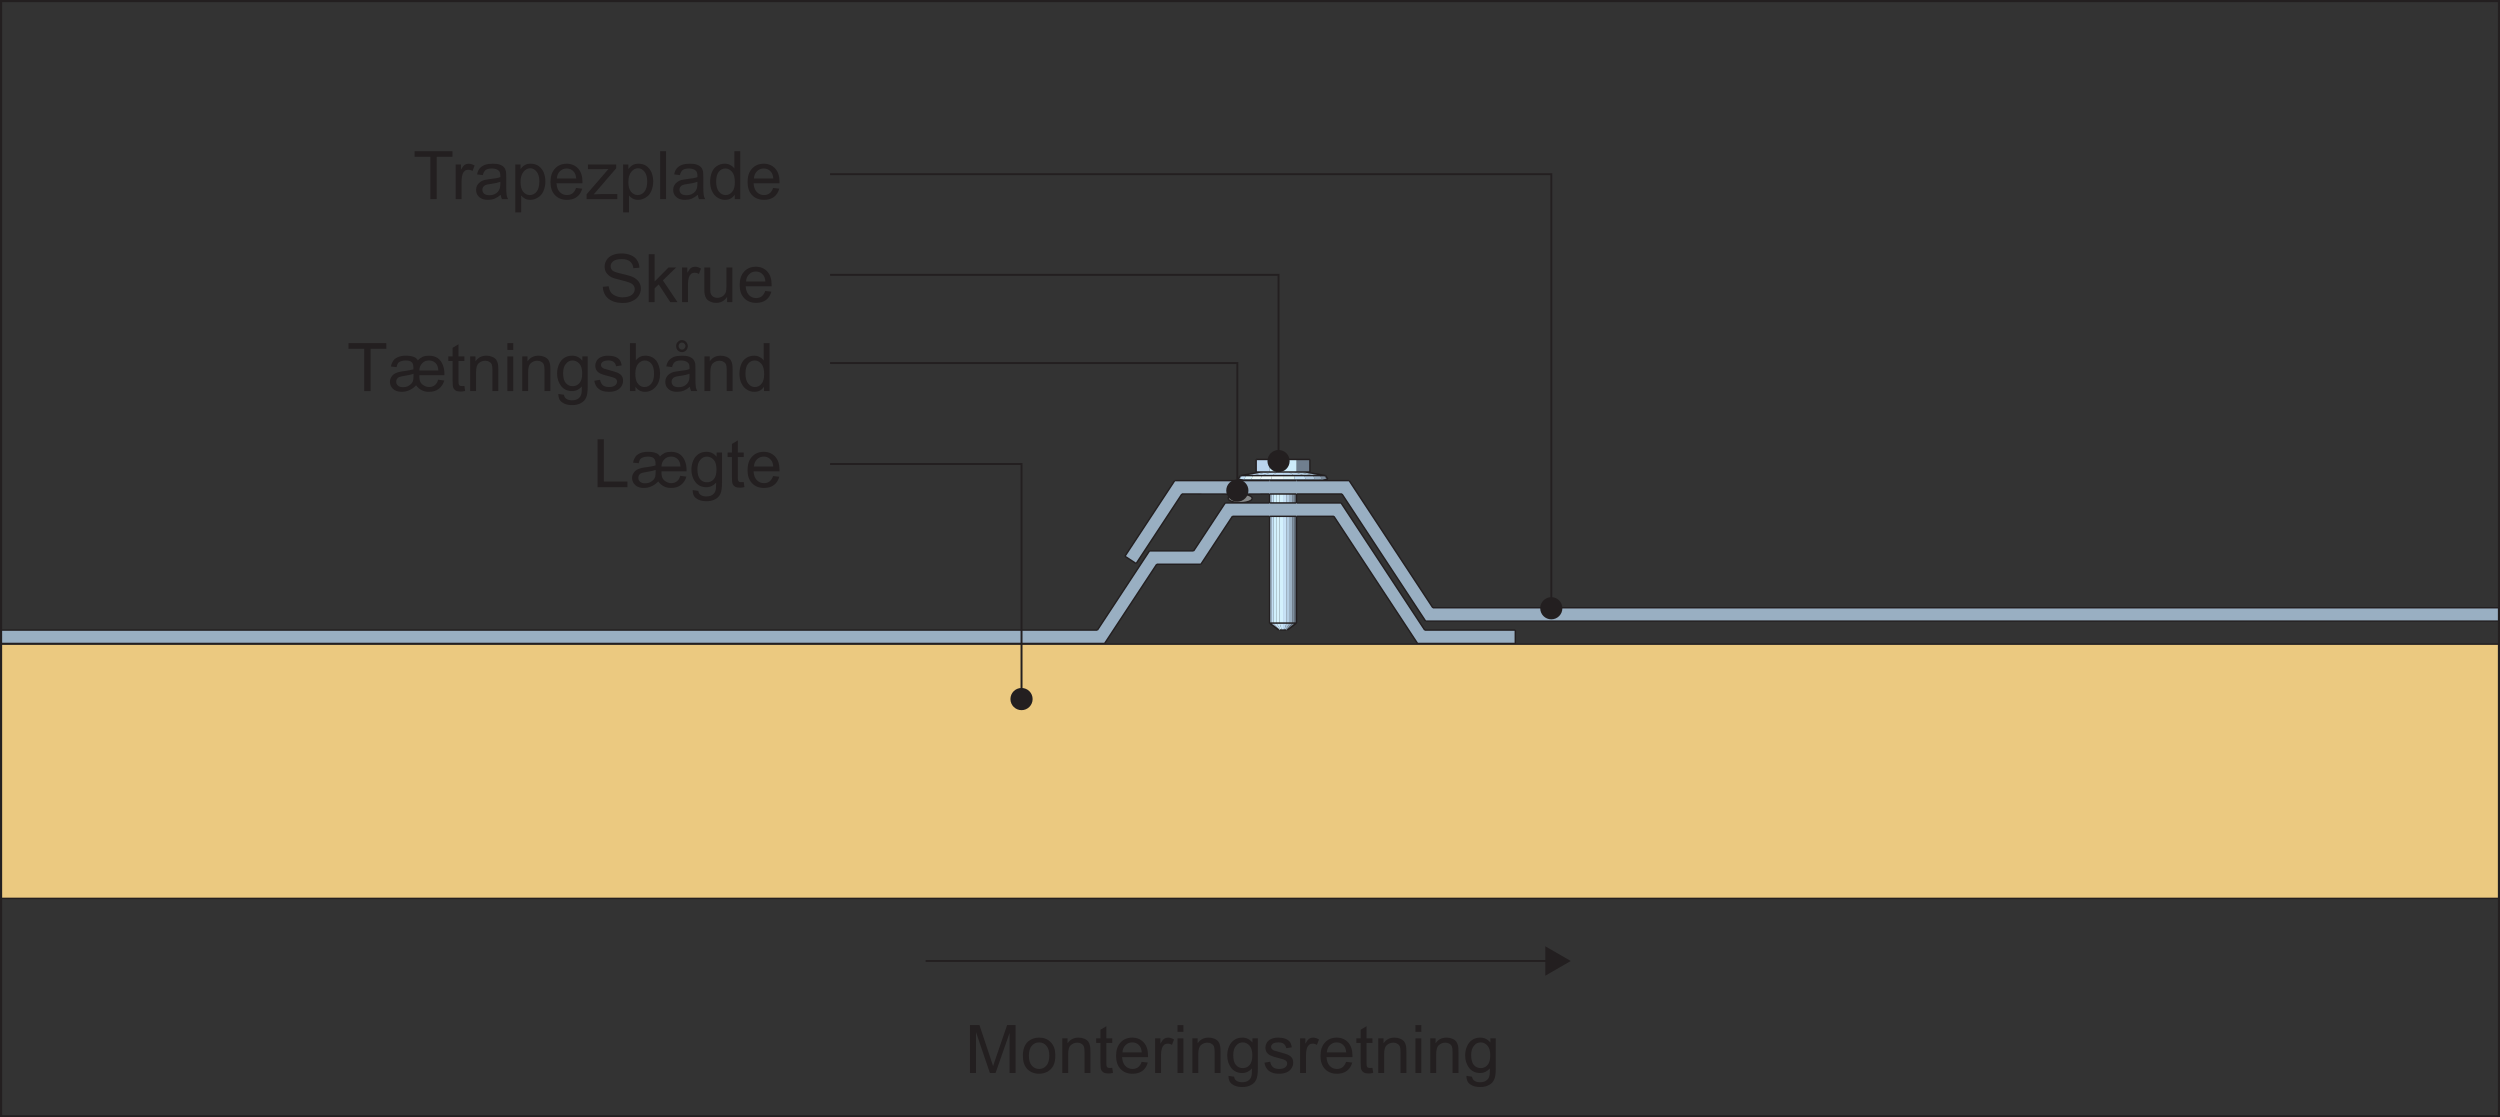 <?xml version="1.0" encoding="UTF-8"?>
<svg xmlns="http://www.w3.org/2000/svg" xmlns:xlink="http://www.w3.org/1999/xlink" width="317.75pt" height="142.01pt" viewBox="0 0 317.75 142.01" version="1.1">
<rect x="0" y="0" width="317.75" height="142.01" fill="#333333" stroke="none"/>
<defs>
<g>
<symbol overflow="visible" id="glyph0-0">
<path style="stroke:none;" d="M 5.312 0 L 5.312 -5.312 L 1.062 -5.312 L 1.062 0 Z M 1.203 -5.172 L 5.172 -5.172 L 5.172 -0.141 L 1.203 -0.141 Z M 1.203 -5.172 "/>
</symbol>
<symbol overflow="visible" id="glyph0-1">
<path style="stroke:none;" d="M 1.406 0 L 1.406 -5.188 L 3.172 0 L 3.891 0 L 5.672 -5.094 L 5.672 0 L 6.438 0 L 6.438 -6.094 L 5.359 -6.094 L 3.906 -1.859 C 3.75 -1.422 3.641 -1.094 3.578 -0.875 C 3.516 -1.078 3.422 -1.375 3.281 -1.781 L 1.844 -6.094 L 0.641 -6.094 L 0.641 0 Z M 1.406 0 "/>
</symbol>
<symbol overflow="visible" id="glyph0-2">
<path style="stroke:none;" d="M 0.844 -0.5 C 1.234 -0.109 1.734 0.094 2.344 0.094 C 2.734 0.094 3.078 0 3.422 -0.172 C 3.734 -0.359 3.984 -0.609 4.156 -0.938 C 4.328 -1.266 4.406 -1.703 4.406 -2.266 C 4.406 -2.969 4.219 -3.516 3.828 -3.906 C 3.453 -4.312 2.953 -4.5 2.344 -4.5 C 1.797 -4.5 1.344 -4.344 0.953 -4.016 C 0.516 -3.625 0.281 -3.016 0.281 -2.203 C 0.281 -1.469 0.469 -0.891 0.844 -0.5 Z M 1.422 -3.469 C 1.672 -3.75 1.969 -3.891 2.344 -3.891 C 2.719 -3.891 3.031 -3.75 3.266 -3.469 C 3.516 -3.188 3.641 -2.766 3.641 -2.234 C 3.641 -1.656 3.516 -1.219 3.266 -0.938 C 3.031 -0.656 2.719 -0.516 2.344 -0.516 C 1.969 -0.516 1.672 -0.656 1.422 -0.938 C 1.172 -1.219 1.047 -1.641 1.047 -2.203 C 1.047 -2.766 1.172 -3.188 1.422 -3.469 Z M 1.422 -3.469 "/>
</symbol>
<symbol overflow="visible" id="glyph0-3">
<path style="stroke:none;" d="M 1.312 0 L 1.312 -2.406 C 1.312 -2.969 1.422 -3.359 1.656 -3.547 C 1.891 -3.75 2.156 -3.859 2.469 -3.859 C 2.672 -3.859 2.844 -3.812 2.984 -3.719 C 3.141 -3.641 3.25 -3.516 3.312 -3.359 C 3.359 -3.219 3.391 -2.984 3.391 -2.672 L 3.391 0 L 4.141 0 L 4.141 -2.719 C 4.141 -3.047 4.125 -3.297 4.094 -3.438 C 4.047 -3.641 3.984 -3.828 3.875 -3.984 C 3.75 -4.141 3.594 -4.266 3.359 -4.359 C 3.141 -4.453 2.906 -4.5 2.641 -4.5 C 2.016 -4.5 1.562 -4.266 1.234 -3.781 L 1.234 -4.406 L 0.562 -4.406 L 0.562 0 Z M 1.312 0 "/>
</symbol>
<symbol overflow="visible" id="glyph0-4">
<path style="stroke:none;" d="M 1.859 -0.641 C 1.75 -0.641 1.672 -0.656 1.609 -0.688 C 1.547 -0.734 1.5 -0.781 1.484 -0.844 C 1.453 -0.906 1.438 -1.031 1.438 -1.25 L 1.438 -3.828 L 2.188 -3.828 L 2.188 -4.406 L 1.438 -4.406 L 1.438 -5.953 L 0.688 -5.5 L 0.688 -4.406 L 0.141 -4.406 L 0.141 -3.828 L 0.688 -3.828 L 0.688 -1.297 C 0.688 -0.844 0.719 -0.547 0.781 -0.406 C 0.844 -0.266 0.938 -0.156 1.094 -0.062 C 1.234 0.016 1.453 0.062 1.719 0.062 C 1.891 0.062 2.078 0.031 2.281 -0.016 L 2.188 -0.656 C 2.047 -0.641 1.938 -0.641 1.859 -0.641 Z M 1.859 -0.641 "/>
</symbol>
<symbol overflow="visible" id="glyph0-5">
<path style="stroke:none;" d="M 3.109 -0.734 C 2.922 -0.594 2.688 -0.516 2.406 -0.516 C 2.047 -0.516 1.734 -0.641 1.484 -0.906 C 1.234 -1.172 1.109 -1.531 1.078 -2.016 L 4.375 -2.016 C 4.375 -2.094 4.375 -2.172 4.375 -2.203 C 4.375 -2.938 4.188 -3.5 3.812 -3.906 C 3.438 -4.297 2.953 -4.5 2.375 -4.5 C 1.766 -4.5 1.266 -4.297 0.891 -3.891 C 0.5 -3.484 0.312 -2.906 0.312 -2.172 C 0.312 -1.453 0.5 -0.906 0.891 -0.5 C 1.266 -0.109 1.766 0.094 2.406 0.094 C 2.922 0.094 3.344 -0.031 3.672 -0.281 C 4 -0.531 4.219 -0.875 4.344 -1.328 L 3.562 -1.422 C 3.453 -1.109 3.312 -0.891 3.109 -0.734 Z M 1.516 -3.547 C 1.75 -3.781 2.031 -3.891 2.375 -3.891 C 2.75 -3.891 3.062 -3.75 3.297 -3.453 C 3.453 -3.266 3.547 -3 3.578 -2.625 L 1.125 -2.625 C 1.141 -3.016 1.281 -3.312 1.516 -3.547 Z M 1.516 -3.547 "/>
</symbol>
<symbol overflow="visible" id="glyph0-6">
<path style="stroke:none;" d="M 1.297 0 L 1.297 -2.297 C 1.297 -2.625 1.344 -2.906 1.422 -3.172 C 1.484 -3.344 1.578 -3.484 1.703 -3.594 C 1.828 -3.688 1.984 -3.734 2.141 -3.734 C 2.328 -3.734 2.5 -3.688 2.688 -3.578 L 2.953 -4.266 C 2.688 -4.422 2.438 -4.5 2.188 -4.5 C 2 -4.5 1.844 -4.453 1.703 -4.359 C 1.562 -4.266 1.391 -4.047 1.219 -3.734 L 1.219 -4.406 L 0.547 -4.406 L 0.547 0 Z M 1.297 0 "/>
</symbol>
<symbol overflow="visible" id="glyph0-7">
<path style="stroke:none;" d="M 1.312 -5.234 L 1.312 -6.094 L 0.562 -6.094 L 0.562 -5.234 Z M 1.312 0 L 1.312 -4.406 L 0.562 -4.406 L 0.562 0 Z M 1.312 0 "/>
</symbol>
<symbol overflow="visible" id="glyph0-8">
<path style="stroke:none;" d="M 0.891 1.422 C 1.219 1.672 1.641 1.781 2.172 1.781 C 2.609 1.781 2.984 1.703 3.281 1.531 C 3.594 1.375 3.812 1.141 3.938 0.859 C 4.094 0.562 4.156 0.078 4.156 -0.609 L 4.156 -4.406 L 3.469 -4.406 L 3.469 -3.875 C 3.125 -4.297 2.703 -4.5 2.172 -4.5 C 1.797 -4.5 1.453 -4.406 1.172 -4.219 C 0.875 -4.016 0.656 -3.75 0.5 -3.391 C 0.344 -3.031 0.266 -2.656 0.266 -2.234 C 0.266 -1.609 0.438 -1.094 0.766 -0.656 C 1.109 -0.219 1.578 0 2.172 0 C 2.656 0 3.062 -0.203 3.406 -0.578 C 3.406 -0.094 3.391 0.234 3.344 0.375 C 3.281 0.625 3.156 0.812 2.953 0.953 C 2.766 1.094 2.5 1.172 2.156 1.172 C 1.844 1.172 1.578 1.094 1.406 0.953 C 1.266 0.859 1.172 0.688 1.141 0.469 L 0.422 0.359 C 0.422 0.844 0.562 1.203 0.891 1.422 Z M 1.391 -3.469 C 1.609 -3.75 1.891 -3.891 2.234 -3.891 C 2.562 -3.891 2.859 -3.75 3.109 -3.469 C 3.344 -3.203 3.453 -2.797 3.453 -2.25 C 3.453 -1.688 3.344 -1.281 3.109 -1.016 C 2.875 -0.75 2.578 -0.625 2.25 -0.625 C 1.891 -0.625 1.609 -0.75 1.375 -1.016 C 1.141 -1.281 1.031 -1.703 1.031 -2.281 C 1.031 -2.812 1.156 -3.219 1.391 -3.469 Z M 1.391 -3.469 "/>
</symbol>
<symbol overflow="visible" id="glyph0-9">
<path style="stroke:none;" d="M 0.844 -0.266 C 1.141 -0.031 1.578 0.094 2.156 0.094 C 2.5 0.094 2.812 0.031 3.078 -0.078 C 3.359 -0.203 3.562 -0.375 3.703 -0.594 C 3.844 -0.812 3.922 -1.047 3.922 -1.297 C 3.922 -1.562 3.875 -1.766 3.75 -1.938 C 3.625 -2.109 3.453 -2.234 3.25 -2.328 C 3.047 -2.406 2.672 -2.531 2.156 -2.672 C 1.781 -2.766 1.562 -2.844 1.484 -2.859 C 1.359 -2.922 1.266 -2.984 1.203 -3.062 C 1.141 -3.141 1.109 -3.234 1.109 -3.328 C 1.109 -3.469 1.188 -3.609 1.328 -3.719 C 1.484 -3.828 1.719 -3.891 2.062 -3.891 C 2.359 -3.891 2.578 -3.828 2.734 -3.703 C 2.906 -3.562 2.984 -3.391 3.031 -3.156 L 3.75 -3.266 C 3.703 -3.547 3.625 -3.781 3.5 -3.953 C 3.375 -4.125 3.172 -4.266 2.922 -4.359 C 2.656 -4.453 2.359 -4.5 2.016 -4.5 C 1.781 -4.5 1.562 -4.484 1.375 -4.422 C 1.172 -4.359 1.016 -4.281 0.891 -4.203 C 0.734 -4.094 0.609 -3.953 0.531 -3.781 C 0.438 -3.609 0.391 -3.438 0.391 -3.234 C 0.391 -3.031 0.438 -2.828 0.547 -2.641 C 0.656 -2.469 0.828 -2.328 1.031 -2.234 C 1.25 -2.125 1.625 -2 2.172 -1.875 C 2.578 -1.766 2.828 -1.688 2.938 -1.609 C 3.078 -1.516 3.156 -1.391 3.156 -1.219 C 3.156 -1.031 3.078 -0.859 2.922 -0.734 C 2.75 -0.594 2.484 -0.516 2.156 -0.516 C 1.797 -0.516 1.531 -0.594 1.344 -0.75 C 1.172 -0.906 1.047 -1.141 1 -1.438 L 0.266 -1.312 C 0.344 -0.844 0.531 -0.5 0.844 -0.266 Z M 0.844 -0.266 "/>
</symbol>
<symbol overflow="visible" id="glyph0-10">
<path style="stroke:none;" d="M 3.016 0 L 3.016 -5.375 L 5.016 -5.375 L 5.016 -6.094 L 0.203 -6.094 L 0.203 -5.375 L 2.203 -5.375 L 2.203 0 Z M 3.016 0 "/>
</symbol>
<symbol overflow="visible" id="glyph0-11">
<path style="stroke:none;" d="M 3.594 0 L 4.375 0 C 4.281 -0.172 4.219 -0.344 4.188 -0.531 C 4.156 -0.719 4.141 -1.156 4.141 -1.844 L 4.141 -2.844 C 4.141 -3.172 4.125 -3.406 4.109 -3.531 C 4.047 -3.734 3.984 -3.906 3.875 -4.031 C 3.75 -4.172 3.594 -4.281 3.344 -4.375 C 3.109 -4.469 2.812 -4.5 2.438 -4.5 C 2.047 -4.5 1.719 -4.453 1.422 -4.359 C 1.141 -4.234 0.922 -4.094 0.766 -3.906 C 0.609 -3.719 0.5 -3.453 0.438 -3.141 L 1.172 -3.047 C 1.234 -3.359 1.375 -3.578 1.531 -3.703 C 1.703 -3.828 1.969 -3.891 2.328 -3.891 C 2.688 -3.891 2.984 -3.797 3.172 -3.625 C 3.312 -3.516 3.391 -3.297 3.391 -2.984 C 3.391 -2.969 3.391 -2.906 3.391 -2.797 C 3.094 -2.688 2.656 -2.609 2.047 -2.547 C 1.75 -2.5 1.531 -2.469 1.375 -2.438 C 1.188 -2.375 1 -2.297 0.844 -2.188 C 0.688 -2.078 0.547 -1.922 0.453 -1.75 C 0.359 -1.578 0.312 -1.375 0.312 -1.172 C 0.312 -0.797 0.438 -0.5 0.703 -0.266 C 0.953 -0.031 1.328 0.094 1.812 0.094 C 2.109 0.094 2.391 0.047 2.641 -0.047 C 2.906 -0.156 3.156 -0.312 3.438 -0.547 C 3.469 -0.344 3.516 -0.156 3.594 0 Z M 3.391 -1.938 C 3.391 -1.609 3.344 -1.359 3.25 -1.203 C 3.156 -0.984 2.984 -0.812 2.766 -0.688 C 2.547 -0.547 2.281 -0.5 2 -0.5 C 1.703 -0.5 1.484 -0.562 1.328 -0.688 C 1.188 -0.828 1.109 -0.984 1.109 -1.188 C 1.109 -1.312 1.141 -1.438 1.203 -1.531 C 1.281 -1.656 1.375 -1.719 1.5 -1.781 C 1.625 -1.844 1.859 -1.891 2.156 -1.922 C 2.703 -2 3.109 -2.094 3.391 -2.203 Z M 3.391 -1.938 "/>
</symbol>
<symbol overflow="visible" id="glyph0-12">
<path style="stroke:none;" d="M 1.312 1.688 L 1.312 -0.453 C 1.438 -0.297 1.594 -0.172 1.797 -0.062 C 2 0.047 2.219 0.094 2.469 0.094 C 2.812 0.094 3.125 0 3.438 -0.203 C 3.75 -0.375 3.984 -0.656 4.141 -1.016 C 4.297 -1.391 4.391 -1.781 4.391 -2.234 C 4.391 -2.656 4.312 -3.047 4.172 -3.406 C 4.016 -3.75 3.797 -4.016 3.516 -4.219 C 3.234 -4.406 2.906 -4.5 2.516 -4.5 C 2.234 -4.5 1.984 -4.453 1.781 -4.328 C 1.578 -4.219 1.406 -4.047 1.234 -3.828 L 1.234 -4.406 L 0.562 -4.406 L 0.562 1.688 Z M 1.609 -3.469 C 1.859 -3.781 2.141 -3.922 2.453 -3.922 C 2.766 -3.922 3.047 -3.781 3.266 -3.5 C 3.5 -3.219 3.625 -2.812 3.625 -2.25 C 3.625 -1.656 3.5 -1.219 3.266 -0.938 C 3.031 -0.656 2.75 -0.516 2.406 -0.516 C 2.094 -0.516 1.812 -0.656 1.578 -0.922 C 1.344 -1.203 1.234 -1.609 1.234 -2.172 C 1.234 -2.75 1.359 -3.172 1.609 -3.469 Z M 1.609 -3.469 "/>
</symbol>
<symbol overflow="visible" id="glyph0-13">
<path style="stroke:none;" d="M 4.078 0 L 4.078 -0.641 L 2.016 -0.641 C 1.734 -0.641 1.422 -0.625 1.078 -0.609 L 1.531 -1.125 L 3.938 -3.922 L 3.938 -4.406 L 0.344 -4.406 L 0.344 -3.812 L 2.125 -3.812 C 2.359 -3.812 2.641 -3.812 2.953 -3.828 L 0.172 -0.609 L 0.172 0 Z M 4.078 0 "/>
</symbol>
<symbol overflow="visible" id="glyph0-14">
<path style="stroke:none;" d="M 1.297 0 L 1.297 -6.094 L 0.547 -6.094 L 0.547 0 Z M 1.297 0 "/>
</symbol>
<symbol overflow="visible" id="glyph0-15">
<path style="stroke:none;" d="M 4.109 0 L 4.109 -6.094 L 3.359 -6.094 L 3.359 -3.891 C 3.234 -4.078 3.062 -4.219 2.844 -4.328 C 2.641 -4.453 2.406 -4.5 2.141 -4.5 C 1.781 -4.5 1.453 -4.406 1.156 -4.219 C 0.859 -4.031 0.641 -3.75 0.5 -3.406 C 0.359 -3.047 0.281 -2.641 0.281 -2.203 C 0.281 -1.75 0.359 -1.344 0.531 -1 C 0.688 -0.656 0.906 -0.391 1.203 -0.203 C 1.5 0 1.828 0.094 2.172 0.094 C 2.719 0.094 3.125 -0.125 3.406 -0.562 L 3.406 0 Z M 1.375 -3.469 C 1.609 -3.75 1.875 -3.891 2.219 -3.891 C 2.562 -3.891 2.844 -3.734 3.078 -3.453 C 3.312 -3.172 3.422 -2.734 3.422 -2.141 C 3.422 -1.594 3.312 -1.188 3.078 -0.922 C 2.859 -0.656 2.578 -0.516 2.25 -0.516 C 1.922 -0.516 1.641 -0.656 1.406 -0.938 C 1.172 -1.219 1.047 -1.641 1.047 -2.203 C 1.047 -2.781 1.156 -3.203 1.375 -3.469 Z M 1.375 -3.469 "/>
</symbol>
<symbol overflow="visible" id="glyph0-16">
<path style="stroke:none;" d="M 6.406 -1.453 C 6.328 -1.156 6.203 -0.922 6 -0.766 C 5.812 -0.609 5.562 -0.516 5.281 -0.516 C 5.031 -0.516 4.812 -0.578 4.609 -0.703 C 4.406 -0.812 4.25 -0.969 4.156 -1.141 C 4.062 -1.328 4.016 -1.609 4.016 -2.016 L 7.203 -2.016 C 7.203 -2.141 7.203 -2.219 7.203 -2.266 C 7.203 -2.609 7.141 -2.969 7 -3.328 C 6.875 -3.672 6.656 -3.969 6.359 -4.188 C 6.062 -4.391 5.688 -4.5 5.25 -4.5 C 4.938 -4.5 4.656 -4.453 4.438 -4.359 C 4.219 -4.25 4.016 -4.109 3.828 -3.906 C 3.719 -4.094 3.594 -4.219 3.422 -4.297 C 3.141 -4.438 2.766 -4.5 2.312 -4.5 C 1.953 -4.5 1.625 -4.453 1.359 -4.344 C 1.094 -4.234 0.875 -4.094 0.734 -3.906 C 0.594 -3.703 0.469 -3.453 0.406 -3.125 L 1.125 -3.047 C 1.172 -3.266 1.234 -3.438 1.312 -3.547 C 1.391 -3.656 1.516 -3.734 1.688 -3.797 C 1.859 -3.859 2.047 -3.891 2.297 -3.891 C 2.656 -3.891 2.906 -3.812 3.047 -3.672 C 3.203 -3.531 3.266 -3.297 3.266 -2.938 C 3.266 -2.906 3.266 -2.844 3.266 -2.766 C 2.984 -2.688 2.641 -2.625 2.219 -2.562 C 1.688 -2.5 1.297 -2.406 1.047 -2.297 C 0.812 -2.188 0.625 -2.047 0.484 -1.828 C 0.344 -1.625 0.281 -1.406 0.281 -1.172 C 0.281 -0.812 0.422 -0.516 0.688 -0.266 C 0.938 -0.031 1.312 0.094 1.781 0.094 C 2.125 0.094 2.438 0.031 2.734 -0.109 C 3.031 -0.234 3.328 -0.438 3.609 -0.734 C 3.828 -0.438 4.062 -0.234 4.328 -0.109 C 4.594 0.031 4.891 0.094 5.25 0.094 C 5.75 0.094 6.156 -0.031 6.484 -0.281 C 6.812 -0.531 7.062 -0.891 7.188 -1.344 Z M 4.391 -3.547 C 4.609 -3.781 4.891 -3.891 5.25 -3.891 C 5.578 -3.891 5.859 -3.781 6.062 -3.578 C 6.281 -3.391 6.406 -3.062 6.438 -2.625 L 4.016 -2.625 C 4.031 -3.031 4.172 -3.328 4.391 -3.547 Z M 3.219 -1.312 C 3.141 -1.078 2.984 -0.891 2.75 -0.734 C 2.531 -0.562 2.25 -0.5 1.922 -0.5 C 1.656 -0.5 1.438 -0.562 1.297 -0.703 C 1.141 -0.828 1.078 -1 1.078 -1.188 C 1.078 -1.391 1.156 -1.562 1.312 -1.703 C 1.438 -1.797 1.656 -1.859 1.953 -1.906 C 2.625 -2.016 3.062 -2.109 3.281 -2.203 C 3.281 -1.766 3.266 -1.469 3.219 -1.312 Z M 3.219 -1.312 "/>
</symbol>
<symbol overflow="visible" id="glyph0-17">
<path style="stroke:none;" d="M 1.25 -0.547 C 1.547 -0.125 1.953 0.094 2.469 0.094 C 2.984 0.094 3.438 -0.109 3.812 -0.531 C 4.188 -0.938 4.375 -1.516 4.375 -2.266 C 4.375 -2.594 4.328 -2.891 4.234 -3.172 C 4.156 -3.438 4.031 -3.688 3.875 -3.891 C 3.719 -4.078 3.516 -4.234 3.281 -4.344 C 3.031 -4.453 2.781 -4.5 2.5 -4.5 C 2.016 -4.5 1.609 -4.312 1.297 -3.906 L 1.297 -6.094 L 0.547 -6.094 L 0.547 0 L 1.25 0 Z M 1.594 -3.469 C 1.844 -3.75 2.109 -3.891 2.438 -3.891 C 2.766 -3.891 3.047 -3.75 3.266 -3.484 C 3.5 -3.219 3.609 -2.781 3.609 -2.203 C 3.609 -1.656 3.5 -1.219 3.25 -0.938 C 3.016 -0.656 2.734 -0.516 2.406 -0.516 C 2 -0.516 1.688 -0.719 1.453 -1.094 C 1.312 -1.328 1.234 -1.703 1.234 -2.234 C 1.234 -2.766 1.359 -3.188 1.594 -3.469 Z M 1.594 -3.469 "/>
</symbol>
<symbol overflow="visible" id="glyph0-18">
<path style="stroke:none;" d="M 3.594 0 L 4.375 0 C 4.281 -0.172 4.219 -0.344 4.188 -0.531 C 4.156 -0.719 4.141 -1.156 4.141 -1.844 L 4.141 -2.844 C 4.141 -3.172 4.125 -3.406 4.109 -3.531 C 4.047 -3.734 3.984 -3.906 3.875 -4.031 C 3.75 -4.172 3.594 -4.281 3.344 -4.375 C 3.109 -4.469 2.812 -4.5 2.438 -4.5 C 2.047 -4.5 1.719 -4.453 1.422 -4.359 C 1.141 -4.234 0.922 -4.094 0.766 -3.906 C 0.609 -3.719 0.5 -3.453 0.438 -3.141 L 1.172 -3.047 C 1.234 -3.359 1.375 -3.578 1.531 -3.703 C 1.703 -3.828 1.969 -3.891 2.328 -3.891 C 2.688 -3.891 2.984 -3.797 3.172 -3.625 C 3.312 -3.516 3.391 -3.297 3.391 -2.984 C 3.391 -2.969 3.391 -2.906 3.391 -2.797 C 3.094 -2.688 2.656 -2.609 2.047 -2.547 C 1.75 -2.5 1.531 -2.469 1.375 -2.438 C 1.188 -2.375 1 -2.297 0.844 -2.188 C 0.688 -2.078 0.547 -1.922 0.453 -1.75 C 0.359 -1.578 0.312 -1.375 0.312 -1.172 C 0.312 -0.797 0.438 -0.5 0.703 -0.266 C 0.953 -0.031 1.328 0.094 1.812 0.094 C 2.109 0.094 2.391 0.047 2.641 -0.047 C 2.906 -0.156 3.156 -0.312 3.438 -0.547 C 3.469 -0.344 3.516 -0.156 3.594 0 Z M 3.391 -1.938 C 3.391 -1.609 3.344 -1.359 3.25 -1.203 C 3.156 -0.984 2.984 -0.812 2.766 -0.688 C 2.547 -0.547 2.281 -0.5 2 -0.5 C 1.703 -0.5 1.484 -0.562 1.328 -0.688 C 1.188 -0.828 1.109 -0.984 1.109 -1.188 C 1.109 -1.312 1.141 -1.438 1.203 -1.531 C 1.281 -1.656 1.375 -1.719 1.5 -1.781 C 1.625 -1.844 1.859 -1.891 2.156 -1.922 C 2.703 -2 3.109 -2.094 3.391 -2.203 Z M 1.891 -5.172 C 2.047 -5.031 2.219 -4.953 2.438 -4.953 C 2.625 -4.953 2.812 -5.031 2.953 -5.172 C 3.094 -5.328 3.172 -5.5 3.172 -5.719 C 3.172 -5.922 3.094 -6.109 2.953 -6.25 C 2.812 -6.406 2.625 -6.484 2.422 -6.484 C 2.219 -6.484 2.047 -6.406 1.906 -6.25 C 1.75 -6.109 1.688 -5.938 1.688 -5.734 C 1.688 -5.516 1.75 -5.328 1.891 -5.172 Z M 2.125 -6.047 C 2.203 -6.125 2.312 -6.172 2.438 -6.172 C 2.547 -6.172 2.656 -6.125 2.734 -6.031 C 2.828 -5.953 2.875 -5.844 2.875 -5.719 C 2.875 -5.594 2.828 -5.484 2.734 -5.406 C 2.656 -5.312 2.547 -5.266 2.438 -5.266 C 2.312 -5.266 2.203 -5.312 2.125 -5.406 C 2.047 -5.484 2 -5.609 2 -5.734 C 2 -5.844 2.047 -5.953 2.125 -6.047 Z M 2.125 -6.047 "/>
</symbol>
<symbol overflow="visible" id="glyph0-19">
<path style="stroke:none;" d="M 0.719 -0.859 C 0.938 -0.547 1.219 -0.297 1.594 -0.141 C 1.969 0.031 2.438 0.109 2.984 0.109 C 3.422 0.109 3.812 0.031 4.141 -0.141 C 4.5 -0.297 4.766 -0.516 4.953 -0.797 C 5.141 -1.094 5.234 -1.391 5.234 -1.719 C 5.234 -2.047 5.141 -2.328 4.969 -2.578 C 4.797 -2.828 4.547 -3.031 4.188 -3.203 C 3.953 -3.312 3.5 -3.438 2.844 -3.594 C 2.188 -3.734 1.781 -3.875 1.625 -4.016 C 1.469 -4.172 1.391 -4.344 1.391 -4.562 C 1.391 -4.812 1.5 -5.031 1.719 -5.203 C 1.953 -5.375 2.297 -5.469 2.797 -5.469 C 3.266 -5.469 3.609 -5.375 3.844 -5.172 C 4.094 -4.984 4.234 -4.688 4.281 -4.312 L 5.047 -4.375 C 5.031 -4.719 4.938 -5.047 4.75 -5.328 C 4.562 -5.609 4.297 -5.828 3.953 -5.969 C 3.609 -6.109 3.219 -6.188 2.766 -6.188 C 2.359 -6.188 1.984 -6.125 1.656 -5.984 C 1.312 -5.844 1.047 -5.641 0.891 -5.375 C 0.703 -5.094 0.625 -4.812 0.625 -4.5 C 0.625 -4.219 0.688 -3.984 0.828 -3.75 C 0.984 -3.531 1.188 -3.328 1.484 -3.172 C 1.703 -3.062 2.094 -2.938 2.656 -2.812 C 3.219 -2.672 3.578 -2.562 3.734 -2.5 C 4 -2.406 4.172 -2.281 4.281 -2.156 C 4.391 -2 4.453 -1.844 4.453 -1.656 C 4.453 -1.469 4.391 -1.281 4.281 -1.125 C 4.172 -0.969 4 -0.844 3.75 -0.75 C 3.516 -0.656 3.25 -0.609 2.938 -0.609 C 2.594 -0.609 2.281 -0.672 2.016 -0.797 C 1.734 -0.922 1.531 -1.078 1.406 -1.266 C 1.266 -1.469 1.188 -1.719 1.141 -2.016 L 0.391 -1.953 C 0.406 -1.547 0.516 -1.188 0.719 -0.859 Z M 0.719 -0.859 "/>
</symbol>
<symbol overflow="visible" id="glyph0-20">
<path style="stroke:none;" d="M 1.312 0 L 1.312 -1.75 L 1.828 -2.25 L 3.297 0 L 4.219 0 L 2.359 -2.766 L 4.047 -4.406 L 3.078 -4.406 L 1.312 -2.625 L 1.312 -6.094 L 0.562 -6.094 L 0.562 0 Z M 1.312 0 "/>
</symbol>
<symbol overflow="visible" id="glyph0-21">
<path style="stroke:none;" d="M 4.109 0 L 4.109 -4.406 L 3.359 -4.406 L 3.359 -2.062 C 3.359 -1.672 3.328 -1.391 3.25 -1.188 C 3.156 -1 3.031 -0.844 2.828 -0.719 C 2.641 -0.609 2.422 -0.547 2.203 -0.547 C 1.969 -0.547 1.781 -0.609 1.625 -0.719 C 1.484 -0.828 1.391 -0.984 1.328 -1.188 C 1.312 -1.312 1.297 -1.578 1.297 -1.969 L 1.297 -4.406 L 0.547 -4.406 L 0.547 -1.688 C 0.547 -1.359 0.562 -1.125 0.594 -0.984 C 0.641 -0.766 0.719 -0.578 0.812 -0.438 C 0.922 -0.281 1.094 -0.156 1.312 -0.062 C 1.547 0.047 1.781 0.094 2.047 0.094 C 2.641 0.094 3.109 -0.156 3.438 -0.656 L 3.438 0 Z M 4.109 0 "/>
</symbol>
<symbol overflow="visible" id="glyph0-22">
<path style="stroke:none;" d="M 4.422 0 L 4.422 -0.719 L 1.422 -0.719 L 1.422 -6.094 L 0.625 -6.094 L 0.625 0 Z M 4.422 0 "/>
</symbol>
</g>
<clipPath id="clip1">
  <path d="M 0.137 81 L 317.617 81 L 317.617 114.371 L 0.137 114.371 Z M 0.137 81 "/>
</clipPath>
<clipPath id="clip2">
  <path d="M 142 61 L 317.617 61 L 317.617 80 L 142 80 Z M 142 61 "/>
</clipPath>
<clipPath id="clip3">
  <path d="M 0.137 63 L 193 63 L 193 82 L 0.137 82 Z M 0.137 63 "/>
</clipPath>
<clipPath id="clip4">
  <path d="M 0.137 58.207 L 317.617 58.207 L 317.617 114.371 L 0.137 114.371 Z M 0.137 58.207 "/>
</clipPath>
</defs>
<g id="surface1">
<g clip-path="url(#clip1)" clip-rule="nonzero">
<path style=" stroke:none;fill-rule:nonzero;fill:rgb(92.171%,78.893%,50.06%);fill-opacity:1;" d="M 867.113 114.184 L -359.535 114.184 L -359.535 81.867 L 867.113 81.867 L 867.113 114.184 "/>
</g>
<path style=" stroke:none;fill-rule:nonzero;fill:rgb(72.995%,83.191%,92.636%);fill-opacity:1;" d="M 160.227 59.992 L 159.656 59.992 L 159.656 58.395 L 161.363 58.395 L 161.363 59.992 L 160.227 59.992 "/>
<path style=" stroke:none;fill-rule:nonzero;fill:rgb(43.802%,49.739%,55.873%);fill-opacity:1;" d="M 166.492 59.992 L 164.785 59.992 L 164.785 58.395 L 166.492 58.395 L 166.492 59.992 "/>
<path style=" stroke:none;fill-rule:nonzero;fill:rgb(80.429%,92.313%,98.096%);fill-opacity:1;" d="M 161.363 58.395 L 164.785 58.395 L 164.785 59.992 L 161.363 59.992 L 161.363 58.395 "/>
<path style=" stroke:none;fill-rule:nonzero;fill:rgb(37.032%,41.652%,47.217%);fill-opacity:1;" d="M 163.625 80.082 L 164.555 79.191 L 164.727 79.191 L 163.625 80.082 "/>
<path style=" stroke:none;fill-rule:nonzero;fill:rgb(56.912%,64.758%,72.469%);fill-opacity:1;" d="M 163.477 80.082 L 163.359 80.082 L 163.93 79.191 L 164.281 79.191 L 163.477 80.082 "/>
<path style=" stroke:none;fill-rule:nonzero;fill:rgb(46.114%,52.505%,58.501%);fill-opacity:1;" d="M 163.566 80.082 L 164.281 79.191 L 164.555 79.191 L 163.566 80.082 "/>
<path style=" stroke:none;fill-rule:nonzero;fill:rgb(73.764%,84.442%,93.837%);fill-opacity:1;" d="M 163.223 80.082 L 163.074 80.082 L 163.074 79.191 L 163.516 79.191 L 163.223 80.082 "/>
<path style=" stroke:none;fill-rule:nonzero;fill:rgb(66.512%,76.273%,84.479%);fill-opacity:1;" d="M 163.359 80.082 L 163.223 80.082 L 163.516 79.191 L 163.93 79.191 L 163.359 80.082 "/>
<path style=" stroke:none;fill-rule:nonzero;fill:rgb(79.625%,91.017%,97.54%);fill-opacity:1;" d="M 162.926 80.082 L 162.789 80.082 L 162.219 79.191 L 162.633 79.191 L 162.926 80.082 "/>
<path style=" stroke:none;fill-rule:nonzero;fill:rgb(78.43%,89.267%,96.794%);fill-opacity:1;" d="M 163.074 80.082 L 162.926 80.082 L 162.633 79.191 L 163.074 79.191 L 163.074 80.082 "/>
<path style=" stroke:none;fill-rule:nonzero;fill:rgb(72.997%,83.167%,91.972%);fill-opacity:1;" d="M 162.672 80.082 L 161.594 79.191 L 161.863 79.191 L 162.672 80.082 "/>
<path style=" stroke:none;fill-rule:nonzero;fill:rgb(78.029%,88.457%,96.432%);fill-opacity:1;" d="M 162.789 80.082 L 162.672 80.082 L 161.863 79.191 L 162.219 79.191 L 162.789 80.082 "/>
<path style=" stroke:none;fill-rule:nonzero;fill:rgb(64.609%,73.772%,82.21%);fill-opacity:1;" d="M 162.582 80.082 L 161.422 79.191 L 161.594 79.191 L 162.582 80.082 "/>
<path style=" stroke:none;fill-rule:nonzero;fill:rgb(60.683%,69.283%,76.691%);fill-opacity:1;" d="M 164.281 79.191 L 163.93 79.191 L 163.93 65.625 L 164.281 65.625 L 164.281 79.191 "/>
<path style=" stroke:none;fill-rule:nonzero;fill:rgb(82.423%,94.347%,98.897%);fill-opacity:1;" d="M 163.074 79.191 L 162.633 79.191 L 162.633 65.625 L 163.074 65.625 L 163.074 79.191 "/>
<path style=" stroke:none;fill-rule:nonzero;fill:rgb(76.476%,87.308%,96.005%);fill-opacity:1;" d="M 161.863 79.191 L 161.594 79.191 L 161.594 65.625 L 161.863 65.625 L 161.863 79.191 "/>
<path style=" stroke:none;fill-rule:nonzero;fill:rgb(84.375%,94.974%,99.019%);fill-opacity:1;" d="M 162.633 79.191 L 162.219 79.191 L 162.219 65.625 L 162.633 65.625 L 162.633 79.191 "/>
<path style=" stroke:none;fill-rule:nonzero;fill:rgb(70.332%,80.692%,88.77%);fill-opacity:1;" d="M 163.93 79.191 L 163.516 79.191 L 163.516 65.625 L 163.93 65.625 L 163.93 79.191 "/>
<path style=" stroke:none;fill-rule:nonzero;fill:rgb(78.029%,88.457%,96.432%);fill-opacity:1;" d="M 163.516 79.191 L 163.074 79.191 L 163.074 65.625 L 163.516 65.625 L 163.516 79.191 "/>
<path style=" stroke:none;fill-rule:nonzero;fill:rgb(49.689%,56.429%,62.775%);fill-opacity:1;" d="M 164.555 79.191 L 164.281 79.191 L 164.281 65.625 L 164.555 65.625 L 164.555 79.191 "/>
<path style=" stroke:none;fill-rule:nonzero;fill:rgb(38.429%,43.382%,48.778%);fill-opacity:1;" d="M 164.727 79.191 L 164.555 79.191 L 164.555 65.625 L 164.727 65.625 L 164.727 79.191 "/>
<path style=" stroke:none;fill-rule:nonzero;fill:rgb(37.032%,41.652%,47.217%);fill-opacity:1;" d="M 164.785 79.191 L 164.727 65.625 Z M 164.785 79.191 "/>
<path style=" stroke:none;fill-rule:nonzero;fill:rgb(81.641%,94.095%,98.848%);fill-opacity:1;" d="M 162.219 79.191 L 161.863 79.191 L 161.863 65.625 L 162.219 65.625 L 162.219 79.191 "/>
<path style=" stroke:none;fill-rule:nonzero;fill:rgb(68.828%,78.632%,87.302%);fill-opacity:1;" d="M 161.594 79.191 L 161.422 79.191 L 161.422 65.625 L 161.594 65.625 L 161.594 79.191 "/>
<path style=" stroke:none;fill-rule:nonzero;fill:rgb(37.032%,41.652%,47.217%);fill-opacity:1;" d="M 164.785 62.785 L 164.785 63.926 L 164.727 62.785 L 164.785 62.785 "/>
<path style=" stroke:none;fill-rule:nonzero;fill:rgb(38.429%,43.382%,48.778%);fill-opacity:1;" d="M 164.727 62.785 L 164.727 63.926 L 164.555 63.926 L 164.555 62.785 L 164.727 62.785 "/>
<path style=" stroke:none;fill-rule:nonzero;fill:rgb(49.689%,56.429%,62.775%);fill-opacity:1;" d="M 164.555 62.785 L 164.555 63.926 L 164.281 63.926 L 164.281 62.785 L 164.555 62.785 "/>
<path style=" stroke:none;fill-rule:nonzero;fill:rgb(60.683%,69.283%,76.691%);fill-opacity:1;" d="M 164.281 62.785 L 164.281 63.926 L 163.93 63.926 L 163.93 62.785 L 164.281 62.785 "/>
<path style=" stroke:none;fill-rule:nonzero;fill:rgb(70.332%,80.692%,88.77%);fill-opacity:1;" d="M 163.93 62.785 L 163.93 63.926 L 163.516 63.926 L 163.516 62.785 L 163.93 62.785 "/>
<path style=" stroke:none;fill-rule:nonzero;fill:rgb(78.029%,88.457%,96.432%);fill-opacity:1;" d="M 163.516 62.785 L 163.516 63.926 L 163.074 63.926 L 163.074 62.785 L 163.516 62.785 "/>
<path style=" stroke:none;fill-rule:nonzero;fill:rgb(82.423%,94.347%,98.897%);fill-opacity:1;" d="M 163.074 62.785 L 163.074 63.926 L 162.633 63.926 L 162.633 62.785 L 163.074 62.785 "/>
<path style=" stroke:none;fill-rule:nonzero;fill:rgb(84.375%,94.974%,99.019%);fill-opacity:1;" d="M 162.633 62.785 L 162.633 63.926 L 162.219 63.926 L 162.219 62.785 L 162.633 62.785 "/>
<path style=" stroke:none;fill-rule:nonzero;fill:rgb(81.641%,94.095%,98.848%);fill-opacity:1;" d="M 162.219 62.785 L 162.219 63.926 L 161.863 63.926 L 161.863 62.785 L 162.219 62.785 "/>
<path style=" stroke:none;fill-rule:nonzero;fill:rgb(76.476%,87.308%,96.005%);fill-opacity:1;" d="M 161.863 62.785 L 161.863 63.926 L 161.594 63.926 L 161.594 62.785 L 161.863 62.785 "/>
<path style=" stroke:none;fill-rule:nonzero;fill:rgb(68.828%,78.632%,87.302%);fill-opacity:1;" d="M 161.594 62.785 L 161.594 63.926 L 161.422 63.926 L 161.422 62.785 L 161.594 62.785 "/>
<path style=" stroke:none;fill-rule:nonzero;fill:rgb(37.032%,41.652%,47.217%);fill-opacity:1;" d="M 168.488 60.445 L 168.773 60.902 L 168.578 60.902 L 168.305 60.445 L 168.488 60.445 "/>
<path style=" stroke:none;fill-rule:nonzero;fill:rgb(47.728%,54.286%,60.678%);fill-opacity:1;" d="M 168.305 60.445 L 168.578 60.902 L 168.008 60.902 L 167.762 60.445 L 168.305 60.445 "/>
<path style=" stroke:none;fill-rule:nonzero;fill:rgb(37.032%,41.652%,47.217%);fill-opacity:1;" d="M 168.008 60.902 L 168.578 60.902 L 168.027 61.039 L 167.516 61.039 L 168.008 60.902 "/>
<path style=" stroke:none;fill-rule:nonzero;fill:rgb(63.083%,72.334%,80.133%);fill-opacity:1;" d="M 168.305 60.445 L 167.762 60.445 L 165.543 59.992 L 165.922 59.992 L 168.305 60.445 "/>
<path style=" stroke:none;fill-rule:nonzero;fill:rgb(58.315%,66.934%,74.486%);fill-opacity:1;" d="M 167.762 60.445 L 168.008 60.902 L 167.105 60.902 L 166.902 60.445 L 167.762 60.445 "/>
<path style=" stroke:none;fill-rule:nonzero;fill:rgb(69.58%,79.482%,87.633%);fill-opacity:1;" d="M 166.902 60.445 L 167.105 60.902 L 165.922 60.902 L 165.781 60.445 L 166.902 60.445 "/>
<path style=" stroke:none;fill-rule:nonzero;fill:rgb(78.43%,89.267%,96.794%);fill-opacity:1;" d="M 165.781 60.445 L 165.922 60.902 L 164.551 60.902 L 164.477 60.445 L 165.781 60.445 "/>
<path style=" stroke:none;fill-rule:nonzero;fill:rgb(72.231%,82.607%,91.444%);fill-opacity:1;" d="M 165.781 60.445 L 164.477 60.445 L 163.812 59.992 L 164.5 59.992 L 165.781 60.445 "/>
<path style=" stroke:none;fill-rule:nonzero;fill:rgb(87.5%,95.866%,96.982%);fill-opacity:1;" d="M 164.477 60.445 L 164.551 60.902 L 163.074 60.902 L 163.074 60.445 L 164.477 60.445 "/>
<path style=" stroke:none;fill-rule:nonzero;fill:rgb(92.578%,97.536%,98.015%);fill-opacity:1;" d="M 163.074 60.445 L 163.074 60.902 L 161.602 60.902 L 161.672 60.445 L 163.074 60.445 "/>
<path style=" stroke:none;fill-rule:nonzero;fill:rgb(75.307%,85.942%,95.435%);fill-opacity:1;" d="M 163.074 60.445 L 161.672 60.445 L 162.336 59.992 L 163.074 59.992 L 163.074 60.445 "/>
<path style=" stroke:none;fill-rule:nonzero;fill:rgb(93.359%,97.826%,98.82%);fill-opacity:1;" d="M 161.672 60.445 L 161.602 60.902 L 160.227 60.902 L 160.367 60.445 L 161.672 60.445 "/>
<path style=" stroke:none;fill-rule:nonzero;fill:rgb(37.032%,41.652%,47.217%);fill-opacity:1;" d="M 161.602 60.902 L 163.074 60.902 L 163.074 61.039 L 161.746 61.039 L 161.602 60.902 "/>
<path style=" stroke:none;fill-rule:nonzero;fill:rgb(81.641%,94.095%,98.848%);fill-opacity:1;" d="M 161.863 61.039 L 162.219 61.039 L 161.863 61.086 Z M 161.863 61.039 "/>
<path style=" stroke:none;fill-rule:nonzero;fill:rgb(84.375%,94.974%,99.019%);fill-opacity:1;" d="M 162.219 61.039 L 162.633 61.039 L 162.219 61.086 Z M 162.219 61.039 "/>
<path style=" stroke:none;fill-rule:nonzero;fill:rgb(82.423%,94.347%,98.897%);fill-opacity:1;" d="M 162.633 61.039 L 163.074 61.039 L 162.633 61.086 Z M 162.633 61.039 "/>
<path style=" stroke:none;fill-rule:nonzero;fill:rgb(76.476%,87.308%,96.005%);fill-opacity:1;" d="M 161.863 61.039 L 161.594 61.086 L 161.746 61.039 L 161.863 61.039 "/>
<path style=" stroke:none;fill-rule:nonzero;fill:rgb(68.828%,78.632%,87.302%);fill-opacity:1;" d="M 161.594 61.039 L 161.422 61.086 Z M 161.594 61.039 "/>
<path style=" stroke:none;fill-rule:nonzero;fill:rgb(37.032%,41.652%,47.217%);fill-opacity:1;" d="M 161.594 61.039 L 160.512 61.039 L 160.227 60.902 L 161.602 60.902 L 161.746 61.039 L 161.594 61.039 "/>
<path style=" stroke:none;fill-rule:nonzero;fill:rgb(78.029%,88.457%,96.432%);fill-opacity:1;" d="M 163.074 61.086 L 163.516 61.039 Z M 163.074 61.086 "/>
<path style=" stroke:none;fill-rule:nonzero;fill:rgb(37.032%,41.652%,47.217%);fill-opacity:1;" d="M 163.516 61.039 L 163.074 61.039 L 163.074 60.902 L 164.551 60.902 L 164.402 61.039 L 163.516 61.039 "/>
<path style=" stroke:none;fill-rule:nonzero;fill:rgb(70.332%,80.692%,88.77%);fill-opacity:1;" d="M 163.516 61.039 L 163.93 61.039 L 163.516 61.086 Z M 163.516 61.039 "/>
<path style=" stroke:none;fill-rule:nonzero;fill:rgb(60.683%,69.283%,76.691%);fill-opacity:1;" d="M 163.93 61.039 L 164.281 61.039 L 163.93 61.086 Z M 163.93 61.039 "/>
<path style=" stroke:none;fill-rule:nonzero;fill:rgb(49.689%,56.429%,62.775%);fill-opacity:1;" d="M 164.281 61.086 L 164.402 61.039 L 164.555 61.039 L 164.281 61.086 "/>
<path style=" stroke:none;fill-rule:nonzero;fill:rgb(38.429%,43.382%,48.778%);fill-opacity:1;" d="M 164.555 61.086 L 164.727 61.039 Z M 164.555 61.086 "/>
<path style=" stroke:none;fill-rule:nonzero;fill:rgb(37.032%,41.652%,47.217%);fill-opacity:1;" d="M 164.727 61.039 L 164.402 61.039 L 164.551 60.902 L 165.922 60.902 L 165.637 61.039 L 164.727 61.039 "/>
<path style=" stroke:none;fill-rule:nonzero;fill:rgb(75.696%,86.397%,95.624%);fill-opacity:1;" d="M 161.672 60.445 L 160.367 60.445 L 161.648 59.992 L 162.336 59.992 L 161.672 60.445 "/>
<path style=" stroke:none;fill-rule:nonzero;fill:rgb(92.188%,97.391%,97.614%);fill-opacity:1;" d="M 160.367 60.445 L 160.227 60.902 L 159.047 60.902 L 159.246 60.445 L 160.367 60.445 "/>
<path style=" stroke:none;fill-rule:nonzero;fill:rgb(66.512%,76.273%,84.479%);fill-opacity:1;" d="M 167.762 60.445 L 166.902 60.445 L 165.09 59.992 L 165.543 59.992 L 167.762 60.445 "/>
<path style=" stroke:none;fill-rule:nonzero;fill:rgb(74.15%,84.903%,94.359%);fill-opacity:1;" d="M 164.477 60.445 L 163.074 60.445 L 163.074 59.992 L 163.812 59.992 L 164.477 60.445 "/>
<path style=" stroke:none;fill-rule:nonzero;fill:rgb(75.307%,85.942%,95.435%);fill-opacity:1;" d="M 160.367 60.445 L 159.246 60.445 L 161.059 59.992 L 161.648 59.992 L 160.367 60.445 "/>
<path style=" stroke:none;fill-rule:nonzero;fill:rgb(37.032%,41.652%,47.217%);fill-opacity:1;" d="M 159.047 60.902 L 160.227 60.902 L 160.512 61.039 L 159.449 61.039 L 159.047 60.902 "/>
<path style=" stroke:none;fill-rule:nonzero;fill:rgb(85.938%,95.439%,98.378%);fill-opacity:1;" d="M 159.246 60.445 L 159.047 60.902 L 158.141 60.902 L 158.387 60.445 L 159.246 60.445 "/>
<path style=" stroke:none;fill-rule:nonzero;fill:rgb(37.032%,41.652%,47.217%);fill-opacity:1;" d="M 165.922 60.902 L 167.105 60.902 L 166.699 61.039 L 165.637 61.039 L 165.922 60.902 "/>
<path style=" stroke:none;fill-rule:nonzero;fill:rgb(37.032%,41.652%,47.217%);fill-opacity:1;" d="M 167.105 60.902 L 168.008 60.902 L 167.516 61.039 L 166.699 61.039 L 167.105 60.902 "/>
<path style=" stroke:none;fill-rule:nonzero;fill:rgb(76.482%,87.651%,96.173%);fill-opacity:1;" d="M 158.387 60.445 L 158.141 60.902 L 157.57 60.902 L 157.844 60.445 L 158.387 60.445 "/>
<path style=" stroke:none;fill-rule:nonzero;fill:rgb(67.477%,77.38%,85.402%);fill-opacity:1;" d="M 157.844 60.445 L 157.57 60.902 L 157.379 60.902 L 157.66 60.445 L 157.844 60.445 "/>
<path style=" stroke:none;fill-rule:nonzero;fill:rgb(37.032%,41.652%,47.217%);fill-opacity:1;" d="M 157.57 60.902 L 158.141 60.902 L 158.633 61.039 L 158.121 61.039 L 157.57 60.902 "/>
<path style=" stroke:none;fill-rule:nonzero;fill:rgb(37.032%,41.652%,47.217%);fill-opacity:1;" d="M 158.141 60.902 L 159.047 60.902 L 159.449 61.039 L 158.633 61.039 L 158.141 60.902 "/>
<path style=" stroke:none;fill-rule:nonzero;fill:rgb(69.576%,80.147%,88.264%);fill-opacity:1;" d="M 166.902 60.445 L 165.781 60.445 L 164.5 59.992 L 165.09 59.992 L 166.902 60.445 "/>
<path style=" stroke:none;fill-rule:nonzero;fill:rgb(71.851%,82.487%,91.098%);fill-opacity:1;" d="M 158.387 60.445 L 157.844 60.445 L 160.227 59.992 L 160.605 59.992 L 158.387 60.445 "/>
<path style=" stroke:none;fill-rule:nonzero;fill:rgb(74.144%,84.213%,93.69%);fill-opacity:1;" d="M 159.246 60.445 L 158.387 60.445 L 160.605 59.992 L 161.059 59.992 L 159.246 60.445 "/>
<g clip-path="url(#clip2)" clip-rule="nonzero">
<path style=" stroke:none;fill-rule:nonzero;fill:rgb(59.979%,68.611%,76.146%);fill-opacity:1;" d="M 369.195 78.945 L 181.195 78.945 L 170.562 62.785 L 161.422 62.785 L 158.023 62.805 L 157.629 62.785 L 157.23 62.805 L 150.223 62.785 L 144.402 71.633 L 142.98 70.699 L 149.305 61.086 L 171.48 61.086 L 182.109 77.242 L 368.281 77.242 L 378.91 61.086 L 401.086 61.086 L 411.719 77.242 L 438.094 77.242 L 565.059 77.586 L 565.051 79.289 L 438.086 78.945 L 410.801 78.945 L 400.172 62.785 L 379.828 62.785 L 369.195 78.945 "/>
</g>
<g clip-path="url(#clip3)" clip-rule="nonzero">
<path style=" stroke:none;fill-rule:nonzero;fill:rgb(59.979%,68.611%,76.146%);fill-opacity:1;" d="M 170.453 63.926 L 181.082 80.082 L 192.598 80.082 L 192.598 81.781 L 180.168 81.781 L 169.535 65.625 L 156.641 65.625 L 152.633 71.719 L 147.02 71.719 L 140.398 81.781 L -49.441 81.781 L -60.07 65.625 L -78.578 65.625 L -89.207 81.781 L -250.84 81.781 L -250.84 80.082 L -90.125 80.082 L -79.496 63.926 L -59.152 63.926 L -48.523 80.082 L 139.48 80.082 L 146.102 70.016 L 151.715 70.016 L 155.723 63.926 L 170.453 63.926 "/>
</g>
<path style=" stroke:none;fill-rule:nonzero;fill:rgb(52.235%,52.841%,53.061%);fill-opacity:1;" d="M 158.957 63.617 L 158.715 63.73 L 158.395 63.82 L 158.023 63.875 L 157.629 63.891 L 157.23 63.875 L 156.859 63.82 L 156.543 63.73 L 156.297 63.617 L 156.145 63.484 L 156.094 63.34 L 156.145 63.195 L 156.297 63.062 L 156.543 62.949 L 156.859 62.863 L 157.23 62.805 L 157.629 62.785 L 158.023 62.805 L 158.395 62.863 L 158.715 62.949 L 158.957 63.062 L 159.113 63.195 L 159.164 63.34 L 159.113 63.484 L 158.957 63.617 "/>
<g clip-path="url(#clip4)" clip-rule="nonzero">
<path style="fill:none;stroke-width:1.875;stroke-linecap:butt;stroke-linejoin:miter;stroke:rgb(13.73%,12.16%,12.549%);stroke-opacity:1;stroke-miterlimit:10;" d="M -3595.352 278.264 L 8671.133 278.264 M -3595.352 601.428 L 8671.133 601.428 M 1596.562 820.178 L 1602.266 820.178 M 1659.219 820.178 L 1664.922 820.178 M 1664.922 836.155 L 1647.852 836.155 M 1613.633 836.155 L 1596.562 836.155 M 1647.852 836.155 L 1613.633 836.155 M 1664.922 820.178 L 1664.922 836.155 M 1596.562 820.178 L 1596.562 836.155 M 1633.594 619.28 L 1634.766 619.28 M 1630.742 619.28 L 1632.227 619.28 M 1632.227 619.28 L 1633.594 619.28 M 1627.891 619.28 L 1629.258 619.28 M 1629.258 619.28 L 1630.742 619.28 M 1626.719 619.28 L 1627.891 619.28 M 1625.234 619.28 L 1613.633 628.186 M 1636.25 619.28 L 1647.852 628.186 M 1639.297 628.186 L 1642.812 628.186 M 1626.328 628.186 L 1630.742 628.186 M 1615.938 628.186 L 1618.633 628.186 M 1622.188 628.186 L 1626.328 628.186 M 1635.156 628.186 L 1639.297 628.186 M 1630.742 628.186 L 1635.156 628.186 M 1642.812 628.186 L 1645.547 628.186 M 1645.547 628.186 L 1647.266 628.186 M 1618.633 628.186 L 1622.188 628.186 M 1614.219 628.186 L 1615.938 628.186 M 1613.633 628.186 L 1613.633 763.85 M 1613.633 780.842 L 1613.633 792.248 M 1647.852 628.186 L 1647.852 763.85 M 1647.852 780.842 L 1647.852 792.248 M 1684.883 815.647 L 1687.734 811.077 M 1616.719 815.647 L 1630.742 815.647 M 1603.672 815.647 L 1616.719 815.647 M 1644.766 815.647 L 1657.812 815.647 M 1669.023 815.647 L 1677.617 815.647 M 1630.742 815.647 L 1644.766 815.647 M 1592.461 815.647 L 1603.672 815.647 M 1683.047 815.647 L 1684.883 815.647 M 1576.602 815.647 L 1578.438 815.647 M 1677.617 815.647 L 1683.047 815.647 M 1657.812 815.647 L 1669.023 815.647 M 1576.602 815.647 L 1573.789 811.077 M 1578.438 815.647 L 1583.867 815.647 M 1583.867 815.647 L 1592.461 815.647 M 1573.789 811.077 L 1579.453 809.709 M 1687.734 811.077 L 1682.031 809.709 M 1606.055 820.178 L 1610.586 820.178 M 1616.484 820.178 L 1623.359 820.178 M 1623.359 820.178 L 1630.742 820.178 M 1630.742 820.178 L 1638.125 820.178 M 1638.125 820.178 L 1645 820.178 M 1650.898 820.178 L 1655.43 820.178 M 1684.883 815.647 L 1659.219 820.178 M 1576.602 815.647 L 1602.266 820.178 M 1811.953 630.647 L 3691.953 630.647 M 4117.188 647.678 L 4380.938 647.678 M 4010.859 809.241 L 4117.188 647.678 M 3789.102 809.241 L 4010.859 809.241 M 3682.812 647.678 L 3789.102 809.241 M 1821.094 647.678 L 3682.812 647.678 M 1714.805 809.241 L 1821.094 647.678 M 1429.805 713.108 L 1493.047 809.241 M 1444.023 703.772 L 1429.805 713.108 M 1444.023 703.772 L 1502.227 792.248 M 1705.625 792.248 L 1811.953 630.647 M 3691.953 630.647 L 3798.281 792.248 M 3798.281 792.248 L 4001.719 792.248 M 4001.719 792.248 L 4108.008 630.647 M 4108.008 630.647 L 4380.859 630.647 M 1647.852 792.248 L 1705.625 792.248 M 5650.586 644.241 L 5650.508 627.209 M 4380.859 630.647 L 5650.508 627.209 M 4380.938 647.678 L 5650.586 644.241 M 1704.531 780.842 L 1810.82 619.28 M 1394.805 619.28 L 1461.016 719.944 M -485.234 619.28 L 1394.805 619.28 M -591.523 780.842 L -485.234 619.28 M -794.961 780.842 L -591.523 780.842 M -901.25 619.28 L -794.961 780.842 M -2508.398 619.28 L -901.25 619.28 M -2508.398 602.288 L -2508.398 619.28 M -892.07 602.288 L -2508.398 602.288 M -785.781 763.85 L -892.07 602.288 M -600.703 763.85 L -785.781 763.85 M -494.414 602.288 L -600.703 763.85 M 1403.984 602.288 L -494.414 602.288 M 1470.195 702.913 L 1403.984 602.288 M 1470.195 702.913 L 1526.328 702.913 M 1526.328 702.913 L 1566.406 763.85 M 1801.68 602.288 L 1695.352 763.85 M 1925.977 619.28 L 1925.977 602.288 M 1589.57 783.928 L 1587.148 782.795 M 1580.234 781.35 L 1576.289 781.194 M 1561.445 785.256 L 1560.938 786.702 M 1562.969 783.928 L 1561.445 785.256 M 1565.43 782.795 L 1562.969 783.928 M 1568.594 781.897 L 1565.43 782.795 M 1560.938 786.702 L 1561.445 788.147 M 1561.445 788.147 L 1562.969 789.475 M 1572.305 781.35 L 1568.594 781.897 M 1583.945 781.897 L 1580.234 781.35 M 1587.148 782.795 L 1583.945 781.897 M 1576.289 781.194 L 1572.305 781.35 M 1591.641 786.702 L 1591.133 785.256 M 1591.133 785.256 L 1589.57 783.928 M 1562.969 789.475 L 1565.43 790.608 M 1565.43 790.608 L 1568.594 791.467 M 1568.594 791.467 L 1572.305 792.053 M 1572.305 792.053 L 1576.289 792.248 M 1576.289 792.248 L 1580.234 792.053 M 1580.234 792.053 L 1583.945 791.467 M 1583.945 791.467 L 1587.148 790.608 M 1587.148 790.608 L 1589.57 789.475 M 1589.57 789.475 L 1591.133 788.147 M 1591.133 788.147 L 1591.641 786.702 M 1616.484 820.178 L 1613.633 820.178 M 1610.586 820.178 L 1613.633 820.178 M 1645 820.178 L 1647.852 820.178 M 1647.852 820.178 L 1650.898 820.178 M 1493.047 809.241 L 1613.633 809.241 M 1502.227 792.248 L 1572.305 792.053 M 1557.227 780.842 L 1613.633 780.842 M 1613.633 763.85 L 1566.406 763.85 M 1614.219 809.241 L 1615.938 809.241 M 1614.219 780.842 L 1615.938 780.842 M 1615.938 763.85 L 1614.219 763.85 M 1615.938 809.241 L 1618.633 809.241 M 1580.234 792.053 L 1613.633 792.248 M 1615.938 780.842 L 1618.633 780.842 M 1618.633 763.85 L 1615.938 763.85 M 1618.633 809.241 L 1622.188 809.241 M 1618.633 780.842 L 1622.188 780.842 M 1622.188 763.85 L 1618.633 763.85 M 1622.188 809.241 L 1626.328 809.241 M 1614.219 792.248 L 1615.938 792.248 M 1622.188 780.842 L 1626.328 780.842 M 1626.328 763.85 L 1622.188 763.85 M 1626.328 809.241 L 1630.742 809.241 M 1615.938 792.248 L 1618.633 792.248 M 1626.328 780.842 L 1630.742 780.842 M 1630.742 763.85 L 1626.328 763.85 M 1630.742 809.241 L 1635.156 809.241 M 1618.633 792.248 L 1622.188 792.248 M 1630.742 780.842 L 1635.156 780.842 M 1635.156 763.85 L 1630.742 763.85 M 1635.156 809.241 L 1639.297 809.241 M 1622.188 792.248 L 1626.328 792.248 M 1635.156 780.842 L 1639.297 780.842 M 1639.297 763.85 L 1635.156 763.85 M 1639.297 809.241 L 1642.812 809.241 M 1626.328 792.248 L 1630.742 792.248 M 1639.297 780.842 L 1642.812 780.842 M 1642.812 763.85 L 1639.297 763.85 M 1642.812 809.241 L 1645.547 809.241 M 1630.742 792.248 L 1635.156 792.248 M 1642.812 780.842 L 1645.547 780.842 M 1645.547 763.85 L 1642.812 763.85 M 1645.547 809.241 L 1647.266 809.241 M 1635.156 792.248 L 1639.297 792.248 M 1645.547 780.842 L 1647.266 780.842 M 1647.266 763.85 L 1645.547 763.85 M 1647.852 809.241 L 1714.805 809.241 M 1639.297 792.248 L 1642.812 792.248 M 1647.852 780.842 L 1704.531 780.842 M 1695.352 763.85 L 1647.852 763.85 M 1642.812 792.248 L 1645.547 792.248 M 1645.547 792.248 L 1647.266 792.248 M 1602.266 820.178 L 1606.055 820.178 M 1655.43 820.178 L 1659.219 820.178 M 1810.82 619.28 L 1925.977 619.28 M 1557.227 780.842 L 1517.148 719.944 M 1517.148 719.944 L 1461.016 719.944 M 1801.68 602.288 L 1925.977 602.288 " transform="matrix(0.1,0,0,-0.1,0,142.01)"/>
</g>
<path style="fill:none;stroke-width:2.729;stroke-linecap:butt;stroke-linejoin:miter;stroke:rgb(13.73%,12.16%,12.549%);stroke-opacity:1;stroke-miterlimit:4;" d="M 3176.172 1.35 L 1.367 1.35 L 1.367 1418.694 L 3176.172 1418.694 Z M 3176.172 1.35 " transform="matrix(0.1,0,0,-0.1,0,142.01)"/>
<g style="fill:rgb(13.73%,12.16%,12.549%);fill-opacity:1;">
  <use xlink:href="#glyph0-1" x="122.644" y="136.381"/>
  <use xlink:href="#glyph0-2" x="129.725" y="136.381"/>
</g>
<g style="fill:rgb(13.73%,12.16%,12.549%);fill-opacity:1;">
  <use xlink:href="#glyph0-3" x="134.452" y="136.381"/>
</g>
<g style="fill:rgb(13.73%,12.16%,12.549%);fill-opacity:1;">
  <use xlink:href="#glyph0-4" x="139.18" y="136.381"/>
</g>
<g style="fill:rgb(13.73%,12.16%,12.549%);fill-opacity:1;">
  <use xlink:href="#glyph0-5" x="141.541" y="136.381"/>
</g>
<g style="fill:rgb(13.73%,12.16%,12.549%);fill-opacity:1;">
  <use xlink:href="#glyph0-6" x="146.268" y="136.381"/>
</g>
<g style="fill:rgb(13.73%,12.16%,12.549%);fill-opacity:1;">
  <use xlink:href="#glyph0-7" x="149.099" y="136.381"/>
</g>
<g style="fill:rgb(13.73%,12.16%,12.549%);fill-opacity:1;">
  <use xlink:href="#glyph0-3" x="150.988" y="136.381"/>
</g>
<g style="fill:rgb(13.73%,12.16%,12.549%);fill-opacity:1;">
  <use xlink:href="#glyph0-8" x="155.716" y="136.381"/>
</g>
<g style="fill:rgb(13.73%,12.16%,12.549%);fill-opacity:1;">
  <use xlink:href="#glyph0-9" x="160.443" y="136.381"/>
  <use xlink:href="#glyph0-6" x="164.693" y="136.381"/>
  <use xlink:href="#glyph0-5" x="167.524" y="136.381"/>
</g>
<g style="fill:rgb(13.73%,12.16%,12.549%);fill-opacity:1;">
  <use xlink:href="#glyph0-4" x="172.251" y="136.381"/>
</g>
<g style="fill:rgb(13.73%,12.16%,12.549%);fill-opacity:1;">
  <use xlink:href="#glyph0-3" x="174.613" y="136.381"/>
</g>
<g style="fill:rgb(13.73%,12.16%,12.549%);fill-opacity:1;">
  <use xlink:href="#glyph0-7" x="179.34" y="136.381"/>
</g>
<g style="fill:rgb(13.73%,12.16%,12.549%);fill-opacity:1;">
  <use xlink:href="#glyph0-3" x="181.229" y="136.381"/>
</g>
<g style="fill:rgb(13.73%,12.16%,12.549%);fill-opacity:1;">
  <use xlink:href="#glyph0-8" x="185.956" y="136.381"/>
</g>
<path style="fill:none;stroke-width:2.5;stroke-linecap:butt;stroke-linejoin:miter;stroke:rgb(13.73%,12.16%,12.549%);stroke-opacity:1;stroke-miterlimit:10;" d="M 1176.445 198.694 L 1969.531 198.694 " transform="matrix(0.1,0,0,-0.1,0,142.01)"/>
<path style=" stroke:none;fill-rule:nonzero;fill:rgb(13.73%,12.16%,12.549%);fill-opacity:1;" d="M 196.406 124.012 L 199.645 122.141 L 196.406 120.273 Z M 196.406 124.012 "/>
<g style="fill:rgb(13.73%,12.16%,12.549%);fill-opacity:1;">
  <use xlink:href="#glyph0-10" x="52.492" y="25.308"/>
</g>
<g style="fill:rgb(13.73%,12.16%,12.549%);fill-opacity:1;">
  <use xlink:href="#glyph0-6" x="57.369" y="25.308"/>
</g>
<g style="fill:rgb(13.73%,12.16%,12.549%);fill-opacity:1;">
  <use xlink:href="#glyph0-11" x="60.2" y="25.308"/>
</g>
<g style="fill:rgb(13.73%,12.16%,12.549%);fill-opacity:1;">
  <use xlink:href="#glyph0-12" x="64.928" y="25.308"/>
</g>
<g style="fill:rgb(13.73%,12.16%,12.549%);fill-opacity:1;">
  <use xlink:href="#glyph0-5" x="69.655" y="25.308"/>
</g>
<g style="fill:rgb(13.73%,12.16%,12.549%);fill-opacity:1;">
  <use xlink:href="#glyph0-13" x="74.383" y="25.308"/>
  <use xlink:href="#glyph0-12" x="78.633" y="25.308"/>
</g>
<g style="fill:rgb(13.73%,12.16%,12.549%);fill-opacity:1;">
  <use xlink:href="#glyph0-14" x="83.36" y="25.308"/>
</g>
<g style="fill:rgb(13.73%,12.16%,12.549%);fill-opacity:1;">
  <use xlink:href="#glyph0-11" x="85.249" y="25.308"/>
</g>
<g style="fill:rgb(13.73%,12.16%,12.549%);fill-opacity:1;">
  <use xlink:href="#glyph0-15" x="89.977" y="25.308"/>
</g>
<g style="fill:rgb(13.73%,12.16%,12.549%);fill-opacity:1;">
  <use xlink:href="#glyph0-5" x="94.704" y="25.308"/>
</g>
<path style="fill:none;stroke-width:2.5;stroke-linecap:butt;stroke-linejoin:miter;stroke:rgb(13.73%,12.16%,12.549%);stroke-opacity:1;stroke-miterlimit:10;" d="M 1055.039 1198.694 L 1971.719 1198.694 L 1971.719 647.014 " transform="matrix(0.1,0,0,-0.1,0,142.01)"/>
<path style=" stroke:none;fill-rule:nonzero;fill:rgb(13.73%,12.16%,12.549%);fill-opacity:1;" d="M 195.762 77.309 C 195.762 78.086 196.391 78.719 197.172 78.719 C 197.949 78.719 198.578 78.086 198.578 77.309 C 198.578 76.531 197.949 75.898 197.172 75.898 C 196.391 75.898 195.762 76.531 195.762 77.309 "/>
<g style="fill:rgb(13.73%,12.16%,12.549%);fill-opacity:1;">
  <use xlink:href="#glyph0-10" x="44.087" y="49.708"/>
</g>
<g style="fill:rgb(13.73%,12.16%,12.549%);fill-opacity:1;">
  <use xlink:href="#glyph0-16" x="49.279" y="49.708"/>
</g>
<g style="fill:rgb(13.73%,12.16%,12.549%);fill-opacity:1;">
  <use xlink:href="#glyph0-4" x="56.837" y="49.708"/>
</g>
<g style="fill:rgb(13.73%,12.16%,12.549%);fill-opacity:1;">
  <use xlink:href="#glyph0-3" x="59.198" y="49.708"/>
</g>
<g style="fill:rgb(13.73%,12.16%,12.549%);fill-opacity:1;">
  <use xlink:href="#glyph0-7" x="63.926" y="49.708"/>
</g>
<g style="fill:rgb(13.73%,12.16%,12.549%);fill-opacity:1;">
  <use xlink:href="#glyph0-3" x="65.814" y="49.708"/>
</g>
<g style="fill:rgb(13.73%,12.16%,12.549%);fill-opacity:1;">
  <use xlink:href="#glyph0-8" x="70.542" y="49.708"/>
</g>
<g style="fill:rgb(13.73%,12.16%,12.549%);fill-opacity:1;">
  <use xlink:href="#glyph0-9" x="75.269" y="49.708"/>
  <use xlink:href="#glyph0-17" x="79.519" y="49.708"/>
</g>
<g style="fill:rgb(13.73%,12.16%,12.549%);fill-opacity:1;">
  <use xlink:href="#glyph0-18" x="84.247" y="49.708"/>
</g>
<g style="fill:rgb(13.73%,12.16%,12.549%);fill-opacity:1;">
  <use xlink:href="#glyph0-3" x="88.974" y="49.708"/>
</g>
<g style="fill:rgb(13.73%,12.16%,12.549%);fill-opacity:1;">
  <use xlink:href="#glyph0-15" x="93.702" y="49.708"/>
</g>
<path style="fill:none;stroke-width:2.5;stroke-linecap:butt;stroke-linejoin:miter;stroke:rgb(13.73%,12.16%,12.549%);stroke-opacity:1;stroke-miterlimit:10;" d="M 1055.039 958.694 L 1572.656 958.694 L 1572.656 796.584 " transform="matrix(0.1,0,0,-0.1,0,142.01)"/>
<path style=" stroke:none;fill-rule:nonzero;fill:rgb(13.73%,12.16%,12.549%);fill-opacity:1;" d="M 155.855 62.352 C 155.855 63.129 156.488 63.762 157.266 63.762 C 158.047 63.762 158.676 63.129 158.676 62.352 C 158.676 61.57 158.047 60.941 157.266 60.941 C 156.488 60.941 155.855 61.57 155.855 62.352 "/>
<g style="fill:rgb(13.73%,12.16%,12.549%);fill-opacity:1;">
  <use xlink:href="#glyph0-19" x="76.223" y="38.4"/>
  <use xlink:href="#glyph0-20" x="81.892" y="38.4"/>
  <use xlink:href="#glyph0-6" x="86.142" y="38.4"/>
  <use xlink:href="#glyph0-21" x="88.973" y="38.4"/>
</g>
<g style="fill:rgb(13.73%,12.16%,12.549%);fill-opacity:1;">
  <use xlink:href="#glyph0-5" x="93.7" y="38.4"/>
</g>
<path style="fill:none;stroke-width:2.5;stroke-linecap:butt;stroke-linejoin:miter;stroke:rgb(13.73%,12.16%,12.549%);stroke-opacity:1;stroke-miterlimit:10;" d="M 1055.039 1070.764 L 1625.039 1070.764 L 1625.039 834.084 " transform="matrix(0.1,0,0,-0.1,0,142.01)"/>
<path style=" stroke:none;fill-rule:nonzero;fill:rgb(13.73%,12.16%,12.549%);fill-opacity:1;" d="M 161.094 58.602 C 161.094 59.379 161.727 60.012 162.504 60.012 C 163.281 60.012 163.914 59.379 163.914 58.602 C 163.914 57.82 163.281 57.191 162.504 57.191 C 161.727 57.191 161.094 57.82 161.094 58.602 "/>
<path style="fill:none;stroke-width:2.5;stroke-linecap:butt;stroke-linejoin:miter;stroke:rgb(13.73%,12.16%,12.549%);stroke-opacity:1;stroke-miterlimit:10;" d="M 1055.039 830.334 L 1298.359 830.334 L 1298.359 531.584 " transform="matrix(0.1,0,0,-0.1,0,142.01)"/>
<path style=" stroke:none;fill-rule:nonzero;fill:rgb(13.73%,12.16%,12.549%);fill-opacity:1;" d="M 128.426 88.852 C 128.426 89.629 129.059 90.262 129.836 90.262 C 130.617 90.262 131.246 89.629 131.246 88.852 C 131.246 88.07 130.617 87.441 129.836 87.441 C 129.059 87.441 128.426 88.07 128.426 88.852 "/>
<g style="fill:rgb(13.73%,12.16%,12.549%);fill-opacity:1;">
  <use xlink:href="#glyph0-22" x="75.327" y="61.925"/>
</g>
<g style="fill:rgb(13.73%,12.16%,12.549%);fill-opacity:1;">
  <use xlink:href="#glyph0-16" x="80.054" y="61.925"/>
</g>
<g style="fill:rgb(13.73%,12.16%,12.549%);fill-opacity:1;">
  <use xlink:href="#glyph0-8" x="87.612" y="61.925"/>
</g>
<g style="fill:rgb(13.73%,12.16%,12.549%);fill-opacity:1;">
  <use xlink:href="#glyph0-4" x="92.339" y="61.925"/>
</g>
<g style="fill:rgb(13.73%,12.16%,12.549%);fill-opacity:1;">
  <use xlink:href="#glyph0-5" x="94.701" y="61.925"/>
</g>
</g>
</svg>
